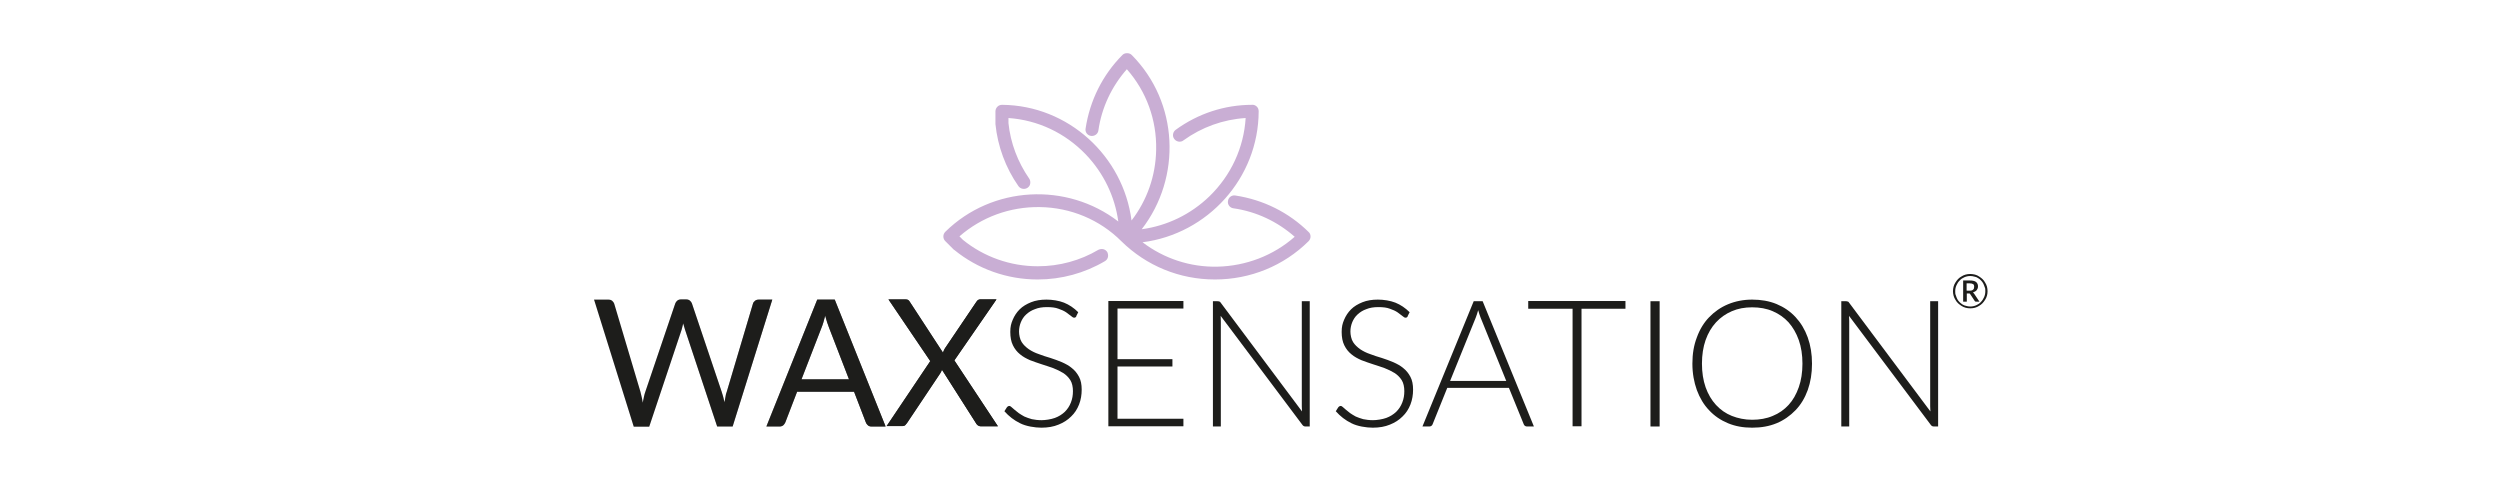 <svg version="1.0" preserveAspectRatio="xMidYMid meet" height="100" viewBox="0 0 375 75" zoomAndPan="magnify" width="500" xmlns:xlink="http://www.w3.org/1999/xlink" xmlns="http://www.w3.org/2000/svg"><defs><clipPath id="691ec01a26"><path clip-rule="nonzero" d="M 89 44 L 116 44 L 116 64 L 89 64 Z M 89 44"></path></clipPath><clipPath id="4871c52573"><path clip-rule="nonzero" d="M 89.113 44.941 L 91.25 44.941 C 91.492 44.941 91.676 45 91.828 45.121 C 91.98 45.246 92.074 45.398 92.133 45.551 L 96.07 58.785 C 96.133 59.031 96.191 59.273 96.254 59.551 C 96.312 59.824 96.375 60.098 96.406 60.402 C 96.469 60.098 96.527 59.824 96.59 59.52 C 96.648 59.242 96.711 59 96.801 58.758 L 101.289 45.52 C 101.348 45.367 101.441 45.215 101.594 45.094 C 101.746 44.969 101.93 44.91 102.172 44.91 L 102.906 44.91 C 103.148 44.91 103.332 44.969 103.484 45.094 C 103.637 45.215 103.73 45.367 103.789 45.52 L 108.246 58.758 C 108.398 59.215 108.551 59.73 108.672 60.344 C 108.734 60.035 108.766 59.762 108.824 59.52 C 108.855 59.242 108.918 59 109.008 58.785 L 112.945 45.551 C 112.977 45.398 113.098 45.246 113.25 45.121 C 113.402 45 113.586 44.941 113.828 44.941 L 115.844 44.941 L 109.895 63.973 L 107.574 63.973 L 102.754 49.453 C 102.66 49.18 102.57 48.875 102.477 48.508 C 102.449 48.691 102.387 48.844 102.355 49.027 C 102.324 49.18 102.266 49.332 102.234 49.484 L 97.383 64 L 95.062 64 L 89.113 44.969 Z M 89.113 44.941"></path></clipPath><linearGradient id="6973e4a6a7" y2="163.8" gradientUnits="userSpaceOnUse" x2="100.6" y1="163.8" gradientTransform="matrix(0.305, 0, 0, 0.305, 85.146, 4.498)" x1="13"><stop offset="0" stop-color="rgb(100%, 100%, 100%)" stop-opacity="1"></stop><stop offset="0.008" stop-color="rgb(99.846%, 99.846%, 99.846%)" stop-opacity="1"></stop><stop offset="0.016" stop-color="rgb(99.541%, 99.541%, 99.538%)" stop-opacity="1"></stop><stop offset="0.023" stop-color="rgb(99.236%, 99.236%, 99.229%)" stop-opacity="1"></stop><stop offset="0.031" stop-color="rgb(98.93%, 98.93%, 98.921%)" stop-opacity="1"></stop><stop offset="0.039" stop-color="rgb(98.625%, 98.625%, 98.613%)" stop-opacity="1"></stop><stop offset="0.047" stop-color="rgb(98.318%, 98.318%, 98.305%)" stop-opacity="1"></stop><stop offset="0.055" stop-color="rgb(98.013%, 98.013%, 97.997%)" stop-opacity="1"></stop><stop offset="0.062" stop-color="rgb(97.708%, 97.708%, 97.688%)" stop-opacity="1"></stop><stop offset="0.07" stop-color="rgb(97.403%, 97.403%, 97.38%)" stop-opacity="1"></stop><stop offset="0.078" stop-color="rgb(97.098%, 97.098%, 97.072%)" stop-opacity="1"></stop><stop offset="0.086" stop-color="rgb(96.791%, 96.791%, 96.764%)" stop-opacity="1"></stop><stop offset="0.094" stop-color="rgb(96.486%, 96.486%, 96.455%)" stop-opacity="1"></stop><stop offset="0.102" stop-color="rgb(96.181%, 96.181%, 96.147%)" stop-opacity="1"></stop><stop offset="0.109" stop-color="rgb(95.876%, 95.876%, 95.839%)" stop-opacity="1"></stop><stop offset="0.117" stop-color="rgb(95.57%, 95.57%, 95.531%)" stop-opacity="1"></stop><stop offset="0.125" stop-color="rgb(95.264%, 95.264%, 95.222%)" stop-opacity="1"></stop><stop offset="0.133" stop-color="rgb(94.958%, 94.958%, 94.914%)" stop-opacity="1"></stop><stop offset="0.141" stop-color="rgb(94.653%, 94.653%, 94.606%)" stop-opacity="1"></stop><stop offset="0.148" stop-color="rgb(94.348%, 94.348%, 94.298%)" stop-opacity="1"></stop><stop offset="0.156" stop-color="rgb(94.043%, 94.043%, 93.99%)" stop-opacity="1"></stop><stop offset="0.164" stop-color="rgb(93.736%, 93.736%, 93.681%)" stop-opacity="1"></stop><stop offset="0.172" stop-color="rgb(93.431%, 93.431%, 93.373%)" stop-opacity="1"></stop><stop offset="0.18" stop-color="rgb(93.126%, 93.126%, 93.065%)" stop-opacity="1"></stop><stop offset="0.188" stop-color="rgb(92.821%, 92.821%, 92.757%)" stop-opacity="1"></stop><stop offset="0.195" stop-color="rgb(92.516%, 92.516%, 92.448%)" stop-opacity="1"></stop><stop offset="0.203" stop-color="rgb(92.21%, 92.21%, 92.14%)" stop-opacity="1"></stop><stop offset="0.211" stop-color="rgb(91.904%, 91.904%, 91.832%)" stop-opacity="1"></stop><stop offset="0.219" stop-color="rgb(91.599%, 91.599%, 91.524%)" stop-opacity="1"></stop><stop offset="0.227" stop-color="rgb(91.293%, 91.293%, 91.216%)" stop-opacity="1"></stop><stop offset="0.234" stop-color="rgb(90.988%, 90.988%, 90.907%)" stop-opacity="1"></stop><stop offset="0.242" stop-color="rgb(90.683%, 90.683%, 90.599%)" stop-opacity="1"></stop><stop offset="0.25" stop-color="rgb(90.376%, 90.376%, 90.291%)" stop-opacity="1"></stop><stop offset="0.258" stop-color="rgb(90.071%, 90.071%, 89.983%)" stop-opacity="1"></stop><stop offset="0.266" stop-color="rgb(89.766%, 89.766%, 89.674%)" stop-opacity="1"></stop><stop offset="0.273" stop-color="rgb(89.461%, 89.461%, 89.366%)" stop-opacity="1"></stop><stop offset="0.281" stop-color="rgb(89.156%, 89.156%, 89.058%)" stop-opacity="1"></stop><stop offset="0.289" stop-color="rgb(88.849%, 88.849%, 88.75%)" stop-opacity="1"></stop><stop offset="0.297" stop-color="rgb(88.544%, 88.544%, 88.441%)" stop-opacity="1"></stop><stop offset="0.305" stop-color="rgb(88.239%, 88.239%, 88.133%)" stop-opacity="1"></stop><stop offset="0.312" stop-color="rgb(87.933%, 87.933%, 87.825%)" stop-opacity="1"></stop><stop offset="0.32" stop-color="rgb(87.628%, 87.628%, 87.517%)" stop-opacity="1"></stop><stop offset="0.328" stop-color="rgb(87.321%, 87.321%, 87.209%)" stop-opacity="1"></stop><stop offset="0.336" stop-color="rgb(87.016%, 87.016%, 86.9%)" stop-opacity="1"></stop><stop offset="0.344" stop-color="rgb(86.711%, 86.711%, 86.592%)" stop-opacity="1"></stop><stop offset="0.352" stop-color="rgb(86.406%, 86.406%, 86.284%)" stop-opacity="1"></stop><stop offset="0.359" stop-color="rgb(86.101%, 86.101%, 85.976%)" stop-opacity="1"></stop><stop offset="0.367" stop-color="rgb(85.794%, 85.794%, 85.667%)" stop-opacity="1"></stop><stop offset="0.375" stop-color="rgb(85.489%, 85.489%, 85.359%)" stop-opacity="1"></stop><stop offset="0.383" stop-color="rgb(85.184%, 85.184%, 85.051%)" stop-opacity="1"></stop><stop offset="0.391" stop-color="rgb(84.879%, 84.879%, 84.743%)" stop-opacity="1"></stop><stop offset="0.398" stop-color="rgb(84.573%, 84.573%, 84.435%)" stop-opacity="1"></stop><stop offset="0.406" stop-color="rgb(84.268%, 84.268%, 84.126%)" stop-opacity="1"></stop><stop offset="0.414" stop-color="rgb(83.961%, 83.961%, 83.818%)" stop-opacity="1"></stop><stop offset="0.422" stop-color="rgb(83.656%, 83.656%, 83.51%)" stop-opacity="1"></stop><stop offset="0.43" stop-color="rgb(83.351%, 83.351%, 83.202%)" stop-opacity="1"></stop><stop offset="0.438" stop-color="rgb(83.046%, 83.046%, 82.893%)" stop-opacity="1"></stop><stop offset="0.445" stop-color="rgb(82.741%, 82.741%, 82.585%)" stop-opacity="1"></stop><stop offset="0.453" stop-color="rgb(82.434%, 82.434%, 82.277%)" stop-opacity="1"></stop><stop offset="0.461" stop-color="rgb(82.129%, 82.129%, 81.969%)" stop-opacity="1"></stop><stop offset="0.469" stop-color="rgb(81.824%, 81.824%, 81.66%)" stop-opacity="1"></stop><stop offset="0.477" stop-color="rgb(81.519%, 81.519%, 81.352%)" stop-opacity="1"></stop><stop offset="0.484" stop-color="rgb(81.213%, 81.213%, 81.044%)" stop-opacity="1"></stop><stop offset="0.492" stop-color="rgb(80.907%, 80.907%, 80.736%)" stop-opacity="1"></stop><stop offset="0.5" stop-color="rgb(80.602%, 80.602%, 80.428%)" stop-opacity="1"></stop><stop offset="0.508" stop-color="rgb(80.296%, 80.296%, 80.119%)" stop-opacity="1"></stop><stop offset="0.516" stop-color="rgb(79.991%, 79.991%, 79.811%)" stop-opacity="1"></stop><stop offset="0.523" stop-color="rgb(79.686%, 79.686%, 79.503%)" stop-opacity="1"></stop><stop offset="0.531" stop-color="rgb(79.379%, 79.379%, 79.195%)" stop-opacity="1"></stop><stop offset="0.539" stop-color="rgb(79.074%, 79.074%, 78.886%)" stop-opacity="1"></stop><stop offset="0.547" stop-color="rgb(78.769%, 78.769%, 78.578%)" stop-opacity="1"></stop><stop offset="0.555" stop-color="rgb(78.464%, 78.464%, 78.27%)" stop-opacity="1"></stop><stop offset="0.562" stop-color="rgb(78.159%, 78.159%, 77.962%)" stop-opacity="1"></stop><stop offset="0.57" stop-color="rgb(77.852%, 77.852%, 77.654%)" stop-opacity="1"></stop><stop offset="0.578" stop-color="rgb(77.547%, 77.547%, 77.345%)" stop-opacity="1"></stop><stop offset="0.586" stop-color="rgb(77.242%, 77.242%, 77.037%)" stop-opacity="1"></stop><stop offset="0.594" stop-color="rgb(76.936%, 76.936%, 76.729%)" stop-opacity="1"></stop><stop offset="0.602" stop-color="rgb(76.631%, 76.631%, 76.421%)" stop-opacity="1"></stop><stop offset="0.609" stop-color="rgb(76.326%, 76.326%, 76.112%)" stop-opacity="1"></stop><stop offset="0.617" stop-color="rgb(76.019%, 76.019%, 75.804%)" stop-opacity="1"></stop><stop offset="0.625" stop-color="rgb(75.714%, 75.714%, 75.496%)" stop-opacity="1"></stop><stop offset="0.633" stop-color="rgb(75.409%, 75.409%, 75.188%)" stop-opacity="1"></stop><stop offset="0.641" stop-color="rgb(75.104%, 75.104%, 74.879%)" stop-opacity="1"></stop><stop offset="0.648" stop-color="rgb(74.799%, 74.799%, 74.571%)" stop-opacity="1"></stop><stop offset="0.656" stop-color="rgb(74.492%, 74.492%, 74.263%)" stop-opacity="1"></stop><stop offset="0.664" stop-color="rgb(74.187%, 74.187%, 73.955%)" stop-opacity="1"></stop><stop offset="0.672" stop-color="rgb(73.882%, 73.882%, 73.647%)" stop-opacity="1"></stop><stop offset="0.68" stop-color="rgb(73.576%, 73.576%, 73.338%)" stop-opacity="1"></stop><stop offset="0.688" stop-color="rgb(73.271%, 73.271%, 73.03%)" stop-opacity="1"></stop><stop offset="0.695" stop-color="rgb(72.964%, 72.964%, 72.722%)" stop-opacity="1"></stop><stop offset="0.703" stop-color="rgb(72.659%, 72.659%, 72.414%)" stop-opacity="1"></stop><stop offset="0.711" stop-color="rgb(72.354%, 72.354%, 72.105%)" stop-opacity="1"></stop><stop offset="0.719" stop-color="rgb(72.049%, 72.049%, 71.797%)" stop-opacity="1"></stop><stop offset="0.727" stop-color="rgb(71.744%, 71.744%, 71.489%)" stop-opacity="1"></stop><stop offset="0.734" stop-color="rgb(71.437%, 71.437%, 71.181%)" stop-opacity="1"></stop><stop offset="0.742" stop-color="rgb(71.132%, 71.132%, 70.872%)" stop-opacity="1"></stop><stop offset="0.75" stop-color="rgb(70.827%, 70.827%, 70.564%)" stop-opacity="1"></stop><stop offset="0.758" stop-color="rgb(70.522%, 70.522%, 70.256%)" stop-opacity="1"></stop><stop offset="0.766" stop-color="rgb(70.216%, 70.216%, 69.948%)" stop-opacity="1"></stop><stop offset="0.773" stop-color="rgb(69.91%, 69.91%, 69.64%)" stop-opacity="1"></stop><stop offset="0.781" stop-color="rgb(69.604%, 69.604%, 69.331%)" stop-opacity="1"></stop><stop offset="0.789" stop-color="rgb(69.299%, 69.299%, 69.023%)" stop-opacity="1"></stop><stop offset="0.797" stop-color="rgb(68.994%, 68.994%, 68.715%)" stop-opacity="1"></stop><stop offset="0.805" stop-color="rgb(68.689%, 68.689%, 68.407%)" stop-opacity="1"></stop><stop offset="0.812" stop-color="rgb(68.384%, 68.384%, 68.098%)" stop-opacity="1"></stop><stop offset="0.82" stop-color="rgb(68.077%, 68.077%, 67.79%)" stop-opacity="1"></stop><stop offset="0.828" stop-color="rgb(67.772%, 67.772%, 67.482%)" stop-opacity="1"></stop><stop offset="0.836" stop-color="rgb(67.467%, 67.467%, 67.174%)" stop-opacity="1"></stop><stop offset="0.844" stop-color="rgb(67.162%, 67.162%, 66.866%)" stop-opacity="1"></stop><stop offset="0.852" stop-color="rgb(66.856%, 66.856%, 66.557%)" stop-opacity="1"></stop><stop offset="0.859" stop-color="rgb(66.55%, 66.55%, 66.249%)" stop-opacity="1"></stop><stop offset="0.867" stop-color="rgb(66.245%, 66.245%, 65.941%)" stop-opacity="1"></stop><stop offset="0.875" stop-color="rgb(65.939%, 65.939%, 65.633%)" stop-opacity="1"></stop><stop offset="0.883" stop-color="rgb(65.634%, 65.634%, 65.324%)" stop-opacity="1"></stop><stop offset="0.891" stop-color="rgb(65.329%, 65.329%, 65.016%)" stop-opacity="1"></stop><stop offset="0.898" stop-color="rgb(65.022%, 65.022%, 64.708%)" stop-opacity="1"></stop><stop offset="0.906" stop-color="rgb(64.717%, 64.717%, 64.4%)" stop-opacity="1"></stop><stop offset="0.914" stop-color="rgb(64.412%, 64.412%, 64.091%)" stop-opacity="1"></stop><stop offset="0.922" stop-color="rgb(64.107%, 64.107%, 63.783%)" stop-opacity="1"></stop><stop offset="0.93" stop-color="rgb(63.802%, 63.802%, 63.475%)" stop-opacity="1"></stop><stop offset="0.938" stop-color="rgb(63.495%, 63.495%, 63.167%)" stop-opacity="1"></stop><stop offset="0.945" stop-color="rgb(63.19%, 63.19%, 62.859%)" stop-opacity="1"></stop><stop offset="0.953" stop-color="rgb(62.885%, 62.885%, 62.55%)" stop-opacity="1"></stop><stop offset="0.961" stop-color="rgb(62.579%, 62.579%, 62.242%)" stop-opacity="1"></stop><stop offset="0.969" stop-color="rgb(62.274%, 62.274%, 61.934%)" stop-opacity="1"></stop><stop offset="0.977" stop-color="rgb(61.967%, 61.967%, 61.626%)" stop-opacity="1"></stop><stop offset="0.984" stop-color="rgb(61.662%, 61.662%, 61.317%)" stop-opacity="1"></stop><stop offset="0.992" stop-color="rgb(61.357%, 61.357%, 61.009%)" stop-opacity="1"></stop><stop offset="1" stop-color="rgb(61.052%, 61.052%, 60.701%)" stop-opacity="1"></stop></linearGradient><clipPath id="33041a88cc"><path clip-rule="nonzero" d="M 114 44 L 133 44 L 133 64 L 114 64 Z M 114 44"></path></clipPath><clipPath id="11c3bf9497"><path clip-rule="nonzero" d="M 132.719 63.973 L 130.734 63.973 C 130.488 63.973 130.309 63.91 130.184 63.789 C 130.031 63.668 129.941 63.516 129.879 63.359 L 128.109 58.758 L 119.566 58.758 L 117.797 63.359 C 117.734 63.516 117.613 63.668 117.492 63.789 C 117.34 63.91 117.156 63.973 116.941 63.973 L 114.957 63.973 L 122.586 44.941 L 125.211 44.941 L 132.84 63.973 Z M 120.238 56.895 L 127.348 56.895 L 124.355 49.148 C 124.172 48.66 123.961 48.082 123.777 47.348 C 123.684 47.715 123.594 48.051 123.504 48.355 C 123.41 48.66 123.32 48.934 123.227 49.148 L 120.238 56.863 Z M 120.238 56.895"></path></clipPath><linearGradient id="04171b82d0" y2="163.8" gradientUnits="userSpaceOnUse" x2="156.3" y1="163.8" gradientTransform="matrix(0.305, 0, 0, 0.305, 85.146, 4.498)" x1="97.7"><stop offset="0" stop-color="rgb(62.193%, 62.193%, 61.852%)" stop-opacity="1"></stop><stop offset="0.008" stop-color="rgb(62.091%, 62.091%, 61.748%)" stop-opacity="1"></stop><stop offset="0.016" stop-color="rgb(61.887%, 61.887%, 61.542%)" stop-opacity="1"></stop><stop offset="0.023" stop-color="rgb(61.682%, 61.682%, 61.336%)" stop-opacity="1"></stop><stop offset="0.031" stop-color="rgb(61.478%, 61.478%, 61.13%)" stop-opacity="1"></stop><stop offset="0.039" stop-color="rgb(61.275%, 61.275%, 60.924%)" stop-opacity="1"></stop><stop offset="0.047" stop-color="rgb(61.07%, 61.07%, 60.718%)" stop-opacity="1"></stop><stop offset="0.055" stop-color="rgb(60.866%, 60.866%, 60.512%)" stop-opacity="1"></stop><stop offset="0.062" stop-color="rgb(60.661%, 60.661%, 60.306%)" stop-opacity="1"></stop><stop offset="0.07" stop-color="rgb(60.457%, 60.457%, 60.098%)" stop-opacity="1"></stop><stop offset="0.078" stop-color="rgb(60.252%, 60.252%, 59.892%)" stop-opacity="1"></stop><stop offset="0.086" stop-color="rgb(60.048%, 60.048%, 59.686%)" stop-opacity="1"></stop><stop offset="0.094" stop-color="rgb(59.843%, 59.843%, 59.48%)" stop-opacity="1"></stop><stop offset="0.102" stop-color="rgb(59.639%, 59.639%, 59.274%)" stop-opacity="1"></stop><stop offset="0.109" stop-color="rgb(59.435%, 59.435%, 59.068%)" stop-opacity="1"></stop><stop offset="0.117" stop-color="rgb(59.23%, 59.23%, 58.862%)" stop-opacity="1"></stop><stop offset="0.125" stop-color="rgb(59.026%, 59.026%, 58.656%)" stop-opacity="1"></stop><stop offset="0.133" stop-color="rgb(58.823%, 58.823%, 58.449%)" stop-opacity="1"></stop><stop offset="0.141" stop-color="rgb(58.618%, 58.618%, 58.243%)" stop-opacity="1"></stop><stop offset="0.148" stop-color="rgb(58.414%, 58.414%, 58.037%)" stop-opacity="1"></stop><stop offset="0.156" stop-color="rgb(58.209%, 58.209%, 57.831%)" stop-opacity="1"></stop><stop offset="0.164" stop-color="rgb(58.005%, 58.005%, 57.625%)" stop-opacity="1"></stop><stop offset="0.172" stop-color="rgb(57.8%, 57.8%, 57.419%)" stop-opacity="1"></stop><stop offset="0.18" stop-color="rgb(57.596%, 57.596%, 57.213%)" stop-opacity="1"></stop><stop offset="0.188" stop-color="rgb(57.391%, 57.391%, 57.007%)" stop-opacity="1"></stop><stop offset="0.195" stop-color="rgb(57.187%, 57.187%, 56.799%)" stop-opacity="1"></stop><stop offset="0.203" stop-color="rgb(56.982%, 56.982%, 56.593%)" stop-opacity="1"></stop><stop offset="0.211" stop-color="rgb(56.778%, 56.778%, 56.387%)" stop-opacity="1"></stop><stop offset="0.219" stop-color="rgb(56.573%, 56.573%, 56.181%)" stop-opacity="1"></stop><stop offset="0.227" stop-color="rgb(56.369%, 56.369%, 55.975%)" stop-opacity="1"></stop><stop offset="0.234" stop-color="rgb(56.166%, 56.166%, 55.769%)" stop-opacity="1"></stop><stop offset="0.242" stop-color="rgb(55.962%, 55.962%, 55.563%)" stop-opacity="1"></stop><stop offset="0.25" stop-color="rgb(55.757%, 55.757%, 55.357%)" stop-opacity="1"></stop><stop offset="0.258" stop-color="rgb(55.553%, 55.553%, 55.15%)" stop-opacity="1"></stop><stop offset="0.266" stop-color="rgb(55.348%, 55.348%, 54.944%)" stop-opacity="1"></stop><stop offset="0.273" stop-color="rgb(55.144%, 55.144%, 54.738%)" stop-opacity="1"></stop><stop offset="0.281" stop-color="rgb(54.939%, 54.939%, 54.532%)" stop-opacity="1"></stop><stop offset="0.289" stop-color="rgb(54.735%, 54.735%, 54.326%)" stop-opacity="1"></stop><stop offset="0.297" stop-color="rgb(54.53%, 54.53%, 54.12%)" stop-opacity="1"></stop><stop offset="0.305" stop-color="rgb(54.326%, 54.326%, 53.914%)" stop-opacity="1"></stop><stop offset="0.312" stop-color="rgb(54.121%, 54.121%, 53.708%)" stop-opacity="1"></stop><stop offset="0.32" stop-color="rgb(53.917%, 53.917%, 53.5%)" stop-opacity="1"></stop><stop offset="0.328" stop-color="rgb(53.714%, 53.714%, 53.294%)" stop-opacity="1"></stop><stop offset="0.336" stop-color="rgb(53.51%, 53.51%, 53.088%)" stop-opacity="1"></stop><stop offset="0.344" stop-color="rgb(53.305%, 53.305%, 52.882%)" stop-opacity="1"></stop><stop offset="0.352" stop-color="rgb(53.101%, 53.101%, 52.676%)" stop-opacity="1"></stop><stop offset="0.359" stop-color="rgb(52.896%, 52.896%, 52.47%)" stop-opacity="1"></stop><stop offset="0.367" stop-color="rgb(52.692%, 52.692%, 52.264%)" stop-opacity="1"></stop><stop offset="0.375" stop-color="rgb(52.487%, 52.487%, 52.057%)" stop-opacity="1"></stop><stop offset="0.383" stop-color="rgb(52.283%, 52.283%, 51.851%)" stop-opacity="1"></stop><stop offset="0.391" stop-color="rgb(52.078%, 52.078%, 51.645%)" stop-opacity="1"></stop><stop offset="0.398" stop-color="rgb(51.874%, 51.874%, 51.439%)" stop-opacity="1"></stop><stop offset="0.406" stop-color="rgb(51.669%, 51.669%, 51.233%)" stop-opacity="1"></stop><stop offset="0.414" stop-color="rgb(51.465%, 51.465%, 51.027%)" stop-opacity="1"></stop><stop offset="0.422" stop-color="rgb(51.262%, 51.262%, 50.821%)" stop-opacity="1"></stop><stop offset="0.43" stop-color="rgb(51.057%, 51.057%, 50.615%)" stop-opacity="1"></stop><stop offset="0.438" stop-color="rgb(50.853%, 50.853%, 50.407%)" stop-opacity="1"></stop><stop offset="0.445" stop-color="rgb(50.648%, 50.648%, 50.201%)" stop-opacity="1"></stop><stop offset="0.453" stop-color="rgb(50.444%, 50.444%, 49.995%)" stop-opacity="1"></stop><stop offset="0.461" stop-color="rgb(50.24%, 50.24%, 49.789%)" stop-opacity="1"></stop><stop offset="0.469" stop-color="rgb(50.035%, 50.035%, 49.583%)" stop-opacity="1"></stop><stop offset="0.477" stop-color="rgb(49.831%, 49.831%, 49.377%)" stop-opacity="1"></stop><stop offset="0.484" stop-color="rgb(49.626%, 49.626%, 49.171%)" stop-opacity="1"></stop><stop offset="0.492" stop-color="rgb(49.422%, 49.422%, 48.965%)" stop-opacity="1"></stop><stop offset="0.5" stop-color="rgb(49.217%, 49.217%, 48.758%)" stop-opacity="1"></stop><stop offset="0.508" stop-color="rgb(49.013%, 49.013%, 48.552%)" stop-opacity="1"></stop><stop offset="0.516" stop-color="rgb(48.808%, 48.808%, 48.346%)" stop-opacity="1"></stop><stop offset="0.523" stop-color="rgb(48.605%, 48.605%, 48.14%)" stop-opacity="1"></stop><stop offset="0.531" stop-color="rgb(48.401%, 48.401%, 47.934%)" stop-opacity="1"></stop><stop offset="0.539" stop-color="rgb(48.196%, 48.196%, 47.728%)" stop-opacity="1"></stop><stop offset="0.547" stop-color="rgb(47.992%, 47.992%, 47.522%)" stop-opacity="1"></stop><stop offset="0.555" stop-color="rgb(47.787%, 47.787%, 47.316%)" stop-opacity="1"></stop><stop offset="0.562" stop-color="rgb(47.583%, 47.583%, 47.108%)" stop-opacity="1"></stop><stop offset="0.57" stop-color="rgb(47.379%, 47.379%, 46.902%)" stop-opacity="1"></stop><stop offset="0.578" stop-color="rgb(47.174%, 47.174%, 46.696%)" stop-opacity="1"></stop><stop offset="0.586" stop-color="rgb(46.97%, 46.97%, 46.49%)" stop-opacity="1"></stop><stop offset="0.594" stop-color="rgb(46.765%, 46.765%, 46.284%)" stop-opacity="1"></stop><stop offset="0.602" stop-color="rgb(46.561%, 46.561%, 46.078%)" stop-opacity="1"></stop><stop offset="0.609" stop-color="rgb(46.356%, 46.356%, 45.872%)" stop-opacity="1"></stop><stop offset="0.617" stop-color="rgb(46.153%, 46.153%, 45.667%)" stop-opacity="1"></stop><stop offset="0.625" stop-color="rgb(45.949%, 45.949%, 45.459%)" stop-opacity="1"></stop><stop offset="0.633" stop-color="rgb(45.744%, 45.744%, 45.253%)" stop-opacity="1"></stop><stop offset="0.641" stop-color="rgb(45.54%, 45.54%, 45.047%)" stop-opacity="1"></stop><stop offset="0.648" stop-color="rgb(45.335%, 45.335%, 44.841%)" stop-opacity="1"></stop><stop offset="0.656" stop-color="rgb(45.131%, 45.131%, 44.635%)" stop-opacity="1"></stop><stop offset="0.664" stop-color="rgb(44.926%, 44.926%, 44.429%)" stop-opacity="1"></stop><stop offset="0.672" stop-color="rgb(44.722%, 44.722%, 44.223%)" stop-opacity="1"></stop><stop offset="0.68" stop-color="rgb(44.518%, 44.518%, 44.017%)" stop-opacity="1"></stop><stop offset="0.688" stop-color="rgb(44.313%, 44.313%, 43.81%)" stop-opacity="1"></stop><stop offset="0.695" stop-color="rgb(44.109%, 44.109%, 43.604%)" stop-opacity="1"></stop><stop offset="0.703" stop-color="rgb(43.904%, 43.904%, 43.398%)" stop-opacity="1"></stop><stop offset="0.711" stop-color="rgb(43.701%, 43.701%, 43.192%)" stop-opacity="1"></stop><stop offset="0.719" stop-color="rgb(43.497%, 43.497%, 42.986%)" stop-opacity="1"></stop><stop offset="0.727" stop-color="rgb(43.292%, 43.292%, 42.78%)" stop-opacity="1"></stop><stop offset="0.734" stop-color="rgb(43.088%, 43.088%, 42.574%)" stop-opacity="1"></stop><stop offset="0.742" stop-color="rgb(42.883%, 42.883%, 42.366%)" stop-opacity="1"></stop><stop offset="0.75" stop-color="rgb(42.679%, 42.679%, 42.16%)" stop-opacity="1"></stop><stop offset="0.758" stop-color="rgb(42.474%, 42.474%, 41.954%)" stop-opacity="1"></stop><stop offset="0.766" stop-color="rgb(42.27%, 42.27%, 41.748%)" stop-opacity="1"></stop><stop offset="0.773" stop-color="rgb(42.065%, 42.065%, 41.542%)" stop-opacity="1"></stop><stop offset="0.781" stop-color="rgb(41.861%, 41.861%, 41.336%)" stop-opacity="1"></stop><stop offset="0.789" stop-color="rgb(41.656%, 41.656%, 41.13%)" stop-opacity="1"></stop><stop offset="0.797" stop-color="rgb(41.452%, 41.452%, 40.924%)" stop-opacity="1"></stop><stop offset="0.805" stop-color="rgb(41.249%, 41.249%, 40.717%)" stop-opacity="1"></stop><stop offset="0.812" stop-color="rgb(41.045%, 41.045%, 40.511%)" stop-opacity="1"></stop><stop offset="0.82" stop-color="rgb(40.84%, 40.84%, 40.305%)" stop-opacity="1"></stop><stop offset="0.828" stop-color="rgb(40.636%, 40.636%, 40.099%)" stop-opacity="1"></stop><stop offset="0.836" stop-color="rgb(40.431%, 40.431%, 39.893%)" stop-opacity="1"></stop><stop offset="0.844" stop-color="rgb(40.227%, 40.227%, 39.687%)" stop-opacity="1"></stop><stop offset="0.852" stop-color="rgb(40.022%, 40.022%, 39.481%)" stop-opacity="1"></stop><stop offset="0.859" stop-color="rgb(39.818%, 39.818%, 39.275%)" stop-opacity="1"></stop><stop offset="0.867" stop-color="rgb(39.613%, 39.613%, 39.067%)" stop-opacity="1"></stop><stop offset="0.875" stop-color="rgb(39.409%, 39.409%, 38.861%)" stop-opacity="1"></stop><stop offset="0.883" stop-color="rgb(39.204%, 39.204%, 38.655%)" stop-opacity="1"></stop><stop offset="0.891" stop-color="rgb(39%, 39%, 38.449%)" stop-opacity="1"></stop><stop offset="0.898" stop-color="rgb(38.795%, 38.795%, 38.243%)" stop-opacity="1"></stop><stop offset="0.906" stop-color="rgb(38.593%, 38.593%, 38.037%)" stop-opacity="1"></stop><stop offset="0.914" stop-color="rgb(38.388%, 38.388%, 37.831%)" stop-opacity="1"></stop><stop offset="0.922" stop-color="rgb(38.184%, 38.184%, 37.625%)" stop-opacity="1"></stop><stop offset="0.93" stop-color="rgb(37.979%, 37.979%, 37.418%)" stop-opacity="1"></stop><stop offset="0.938" stop-color="rgb(37.775%, 37.775%, 37.212%)" stop-opacity="1"></stop><stop offset="0.945" stop-color="rgb(37.57%, 37.57%, 37.006%)" stop-opacity="1"></stop><stop offset="0.953" stop-color="rgb(37.366%, 37.366%, 36.8%)" stop-opacity="1"></stop><stop offset="0.961" stop-color="rgb(37.161%, 37.161%, 36.594%)" stop-opacity="1"></stop><stop offset="0.969" stop-color="rgb(36.957%, 36.957%, 36.388%)" stop-opacity="1"></stop><stop offset="0.977" stop-color="rgb(36.752%, 36.752%, 36.182%)" stop-opacity="1"></stop><stop offset="0.984" stop-color="rgb(36.548%, 36.548%, 35.976%)" stop-opacity="1"></stop><stop offset="0.992" stop-color="rgb(36.343%, 36.343%, 35.768%)" stop-opacity="1"></stop><stop offset="1" stop-color="rgb(36.14%, 36.14%, 35.562%)" stop-opacity="1"></stop></linearGradient><clipPath id="9e87733931"><path clip-rule="nonzero" d="M 132 44 L 150 44 L 150 64 L 132 64 Z M 132 44"></path></clipPath><clipPath id="6369a52617"><path clip-rule="nonzero" d="M 139.551 54.18 L 133.266 44.91 L 135.828 44.91 C 136.012 44.91 136.164 44.941 136.227 45 C 136.316 45.062 136.41 45.152 136.469 45.273 L 141.445 52.898 C 141.504 52.719 141.598 52.504 141.719 52.289 L 146.418 45.336 C 146.508 45.215 146.57 45.121 146.664 45.031 C 146.754 44.969 146.875 44.91 146.996 44.91 L 149.469 44.91 L 143.152 54.059 L 149.684 63.941 L 147.121 63.941 C 146.938 63.941 146.785 63.879 146.664 63.789 C 146.539 63.695 146.449 63.574 146.387 63.453 L 141.293 55.461 C 141.23 55.645 141.141 55.828 141.047 55.98 L 136.074 63.422 C 135.984 63.543 135.891 63.668 135.801 63.758 C 135.707 63.848 135.555 63.91 135.371 63.91 L 132.992 63.91 L 139.551 54.152 Z M 139.551 54.18"></path></clipPath><linearGradient id="bb1774ff68" y2="163.8" gradientUnits="userSpaceOnUse" x2="211.5" y1="163.8" gradientTransform="matrix(0.305, 0, 0, 0.305, 85.146, 4.498)" x1="156.8"><stop offset="0" stop-color="rgb(35.814%, 35.814%, 35.236%)" stop-opacity="1"></stop><stop offset="0.016" stop-color="rgb(35.623%, 35.623%, 35.042%)" stop-opacity="1"></stop><stop offset="0.031" stop-color="rgb(35.242%, 35.242%, 34.657%)" stop-opacity="1"></stop><stop offset="0.047" stop-color="rgb(34.86%, 34.86%, 34.273%)" stop-opacity="1"></stop><stop offset="0.062" stop-color="rgb(34.479%, 34.479%, 33.887%)" stop-opacity="1"></stop><stop offset="0.078" stop-color="rgb(34.097%, 34.097%, 33.502%)" stop-opacity="1"></stop><stop offset="0.094" stop-color="rgb(33.716%, 33.716%, 33.118%)" stop-opacity="1"></stop><stop offset="0.109" stop-color="rgb(33.334%, 33.334%, 32.733%)" stop-opacity="1"></stop><stop offset="0.125" stop-color="rgb(32.953%, 32.953%, 32.347%)" stop-opacity="1"></stop><stop offset="0.141" stop-color="rgb(32.571%, 32.571%, 31.963%)" stop-opacity="1"></stop><stop offset="0.156" stop-color="rgb(32.19%, 32.19%, 31.578%)" stop-opacity="1"></stop><stop offset="0.172" stop-color="rgb(31.808%, 31.808%, 31.194%)" stop-opacity="1"></stop><stop offset="0.188" stop-color="rgb(31.427%, 31.427%, 30.807%)" stop-opacity="1"></stop><stop offset="0.203" stop-color="rgb(31.046%, 31.046%, 30.423%)" stop-opacity="1"></stop><stop offset="0.219" stop-color="rgb(30.664%, 30.664%, 30.038%)" stop-opacity="1"></stop><stop offset="0.234" stop-color="rgb(30.283%, 30.283%, 29.654%)" stop-opacity="1"></stop><stop offset="0.25" stop-color="rgb(29.901%, 29.901%, 29.268%)" stop-opacity="1"></stop><stop offset="0.266" stop-color="rgb(29.52%, 29.52%, 28.883%)" stop-opacity="1"></stop><stop offset="0.281" stop-color="rgb(29.138%, 29.138%, 28.499%)" stop-opacity="1"></stop><stop offset="0.297" stop-color="rgb(28.757%, 28.757%, 28.113%)" stop-opacity="1"></stop><stop offset="0.312" stop-color="rgb(28.375%, 28.375%, 27.728%)" stop-opacity="1"></stop><stop offset="0.328" stop-color="rgb(27.994%, 27.994%, 27.344%)" stop-opacity="1"></stop><stop offset="0.344" stop-color="rgb(27.612%, 27.612%, 26.959%)" stop-opacity="1"></stop><stop offset="0.359" stop-color="rgb(27.231%, 27.231%, 26.573%)" stop-opacity="1"></stop><stop offset="0.375" stop-color="rgb(26.849%, 26.849%, 26.189%)" stop-opacity="1"></stop><stop offset="0.391" stop-color="rgb(26.468%, 26.468%, 25.804%)" stop-opacity="1"></stop><stop offset="0.406" stop-color="rgb(26.086%, 26.086%, 25.42%)" stop-opacity="1"></stop><stop offset="0.422" stop-color="rgb(25.705%, 25.705%, 25.034%)" stop-opacity="1"></stop><stop offset="0.438" stop-color="rgb(25.323%, 25.323%, 24.649%)" stop-opacity="1"></stop><stop offset="0.453" stop-color="rgb(24.942%, 24.942%, 24.265%)" stop-opacity="1"></stop><stop offset="0.469" stop-color="rgb(24.561%, 24.561%, 23.878%)" stop-opacity="1"></stop><stop offset="0.484" stop-color="rgb(24.179%, 24.179%, 23.494%)" stop-opacity="1"></stop><stop offset="0.5" stop-color="rgb(23.798%, 23.798%, 23.109%)" stop-opacity="1"></stop><stop offset="0.516" stop-color="rgb(23.416%, 23.416%, 22.725%)" stop-opacity="1"></stop><stop offset="0.531" stop-color="rgb(23.035%, 23.035%, 22.339%)" stop-opacity="1"></stop><stop offset="0.547" stop-color="rgb(22.653%, 22.653%, 21.954%)" stop-opacity="1"></stop><stop offset="0.562" stop-color="rgb(22.272%, 22.272%, 21.57%)" stop-opacity="1"></stop><stop offset="0.578" stop-color="rgb(21.89%, 21.89%, 21.185%)" stop-opacity="1"></stop><stop offset="0.594" stop-color="rgb(21.509%, 21.509%, 20.799%)" stop-opacity="1"></stop><stop offset="0.609" stop-color="rgb(21.127%, 21.127%, 20.415%)" stop-opacity="1"></stop><stop offset="0.625" stop-color="rgb(20.746%, 20.746%, 20.03%)" stop-opacity="1"></stop><stop offset="0.641" stop-color="rgb(20.364%, 20.364%, 19.646%)" stop-opacity="1"></stop><stop offset="0.656" stop-color="rgb(19.983%, 19.983%, 19.26%)" stop-opacity="1"></stop><stop offset="0.672" stop-color="rgb(19.601%, 19.601%, 18.875%)" stop-opacity="1"></stop><stop offset="0.688" stop-color="rgb(19.22%, 19.22%, 18.491%)" stop-opacity="1"></stop><stop offset="0.703" stop-color="rgb(18.839%, 18.839%, 18.105%)" stop-opacity="1"></stop><stop offset="0.719" stop-color="rgb(18.457%, 18.457%, 17.72%)" stop-opacity="1"></stop><stop offset="0.734" stop-color="rgb(18.076%, 18.076%, 17.336%)" stop-opacity="1"></stop><stop offset="0.75" stop-color="rgb(17.694%, 17.694%, 16.951%)" stop-opacity="1"></stop><stop offset="0.766" stop-color="rgb(17.313%, 17.313%, 16.565%)" stop-opacity="1"></stop><stop offset="0.781" stop-color="rgb(16.931%, 16.931%, 16.18%)" stop-opacity="1"></stop><stop offset="0.797" stop-color="rgb(16.55%, 16.55%, 15.796%)" stop-opacity="1"></stop><stop offset="0.812" stop-color="rgb(16.168%, 16.168%, 15.411%)" stop-opacity="1"></stop><stop offset="0.828" stop-color="rgb(15.787%, 15.787%, 15.025%)" stop-opacity="1"></stop><stop offset="0.844" stop-color="rgb(15.405%, 15.405%, 14.641%)" stop-opacity="1"></stop><stop offset="0.859" stop-color="rgb(15.024%, 15.024%, 14.256%)" stop-opacity="1"></stop><stop offset="0.875" stop-color="rgb(14.642%, 14.642%, 13.87%)" stop-opacity="1"></stop><stop offset="0.891" stop-color="rgb(14.261%, 14.261%, 13.486%)" stop-opacity="1"></stop><stop offset="0.906" stop-color="rgb(13.879%, 13.879%, 13.101%)" stop-opacity="1"></stop><stop offset="0.922" stop-color="rgb(13.498%, 13.498%, 12.717%)" stop-opacity="1"></stop><stop offset="0.938" stop-color="rgb(13.116%, 13.116%, 12.331%)" stop-opacity="1"></stop><stop offset="0.953" stop-color="rgb(12.735%, 12.735%, 11.946%)" stop-opacity="1"></stop><stop offset="0.969" stop-color="rgb(12.354%, 12.354%, 11.562%)" stop-opacity="1"></stop><stop offset="0.984" stop-color="rgb(11.972%, 11.972%, 11.177%)" stop-opacity="1"></stop><stop offset="1" stop-color="rgb(11.591%, 11.591%, 10.791%)" stop-opacity="1"></stop></linearGradient></defs><rect fill-opacity="1" height="90" y="-7.5" fill="#ffffff" width="450" x="-37.5"></rect><rect fill-opacity="1" height="90" y="-7.5" fill="#ffffff" width="450" x="-37.5"></rect><path fill-rule="nonzero" fill-opacity="1" d="M 196.34 34.844 C 193.316 31.855 189.504 29.965 185.293 29.324 C 184.742 29.234 184.254 29.629 184.195 30.148 C 184.102 30.695 184.5 31.184 185.02 31.246 C 188.438 31.734 191.609 33.227 194.203 35.516 C 191.031 38.32 186.91 39.906 182.609 40 C 178.52 40.09 174.582 38.777 171.379 36.34 C 181.145 35.09 188.773 26.73 188.801 16.699 C 188.801 16.422 188.711 16.18 188.527 15.996 C 188.344 15.812 188.07 15.691 187.824 15.723 C 183.676 15.723 179.707 17.031 176.352 19.473 C 175.926 19.777 175.805 20.418 176.141 20.844 C 176.293 21.059 176.504 21.18 176.781 21.242 C 177.023 21.273 177.297 21.242 177.512 21.059 C 180.258 19.078 183.461 17.918 186.848 17.703 C 186.574 22.156 184.652 26.305 181.418 29.445 C 178.609 32.16 175.07 33.867 171.258 34.387 C 177.27 26.609 176.809 15.355 169.762 8.25 C 169.578 8.066 169.336 7.977 169.059 7.977 C 168.785 7.977 168.539 8.066 168.359 8.25 C 165.367 11.27 163.477 15.082 162.836 19.289 C 162.742 19.84 163.141 20.328 163.66 20.387 C 164.207 20.449 164.695 20.082 164.758 19.566 C 165.246 16.148 166.742 12.977 169.027 10.383 C 171.957 13.707 173.516 17.98 173.422 22.461 C 173.363 26.367 172.051 30.055 169.73 33.074 C 168.48 23.406 160.242 15.812 150.324 15.723 C 150.051 15.723 149.805 15.812 149.621 15.996 C 149.438 16.18 149.316 16.422 149.316 16.699 L 149.316 18.527 C 149.316 18.559 149.316 18.59 149.316 18.617 C 149.652 21.945 150.844 25.176 152.766 27.922 C 153.07 28.348 153.68 28.469 154.137 28.164 C 154.352 28.012 154.504 27.801 154.535 27.523 C 154.566 27.281 154.535 27.008 154.383 26.793 C 152.672 24.324 151.574 21.457 151.27 18.465 L 151.27 17.703 C 155.664 18.008 159.754 19.93 162.867 23.164 C 165.551 25.969 167.23 29.477 167.746 33.227 C 160.027 27.281 148.828 27.859 141.812 34.754 C 141.629 34.938 141.504 35.18 141.504 35.453 C 141.504 35.73 141.598 35.973 141.781 36.156 L 143.062 37.438 C 143.062 37.438 143.121 37.496 143.152 37.496 C 146.664 40.363 151.086 41.922 155.633 41.922 L 155.664 41.922 C 159.203 41.922 162.684 40.977 165.734 39.176 C 165.945 39.055 166.129 38.84 166.191 38.566 C 166.254 38.32 166.191 38.047 166.102 37.832 C 165.977 37.621 165.766 37.438 165.488 37.375 C 165.246 37.316 164.973 37.375 164.758 37.469 C 162.043 39.082 158.898 39.938 155.695 39.938 L 155.633 39.938 C 151.574 39.938 147.578 38.535 144.434 35.973 L 143.918 35.453 C 147.242 32.559 151.484 31 155.969 31.062 C 160.605 31.125 164.973 32.953 168.207 36.188 C 171.957 39.875 176.934 41.922 182.242 41.922 C 187.551 41.922 192.555 39.875 196.277 36.188 C 196.461 36.004 196.582 35.758 196.582 35.484 C 196.582 35.211 196.492 34.965 196.277 34.785 Z M 196.34 34.844" fill="#c9aed4"></path><g clip-path="url(#691ec01a26)"><g clip-path="url(#4871c52573)"><path fill-rule="nonzero" d="M 89.113 44.91 L 89.113 64 L 115.844 64 L 115.844 44.91 Z M 89.113 44.91" fill="url(#6973e4a6a7)"></path></g></g><g clip-path="url(#33041a88cc)"><g clip-path="url(#11c3bf9497)"><path fill-rule="nonzero" d="M 114.957 44.941 L 114.957 63.973 L 132.84 63.973 L 132.84 44.941 Z M 114.957 44.941" fill="url(#04171b82d0)"></path></g></g><g clip-path="url(#9e87733931)"><g clip-path="url(#6369a52617)"><path fill-rule="nonzero" d="M 132.992 44.91 L 132.992 63.941 L 149.684 63.941 L 149.684 44.91 Z M 132.992 44.91" fill="url(#bb1774ff68)"></path></g></g><path fill-rule="nonzero" fill-opacity="1" d="M 89.113 44.941 L 91.25 44.941 C 91.492 44.941 91.676 45 91.828 45.121 C 91.98 45.246 92.074 45.398 92.133 45.551 L 96.07 58.785 C 96.133 59.031 96.191 59.273 96.254 59.551 C 96.312 59.824 96.375 60.098 96.406 60.402 C 96.469 60.098 96.527 59.824 96.59 59.52 C 96.648 59.242 96.711 59 96.801 58.758 L 101.289 45.52 C 101.348 45.367 101.441 45.215 101.594 45.094 C 101.746 44.969 101.93 44.91 102.172 44.91 L 102.906 44.91 C 103.148 44.91 103.332 44.969 103.484 45.094 C 103.637 45.215 103.73 45.367 103.789 45.52 L 108.246 58.758 C 108.398 59.215 108.551 59.73 108.672 60.344 C 108.734 60.035 108.766 59.762 108.824 59.52 C 108.855 59.242 108.918 59 109.008 58.785 L 112.945 45.551 C 112.977 45.398 113.098 45.246 113.25 45.121 C 113.402 45 113.586 44.941 113.828 44.941 L 115.844 44.941 L 109.895 63.973 L 107.574 63.973 L 102.754 49.453 C 102.66 49.18 102.57 48.875 102.477 48.508 C 102.449 48.691 102.387 48.844 102.355 49.027 C 102.324 49.18 102.266 49.332 102.234 49.484 L 97.383 64 L 95.062 64 L 89.113 44.969 Z M 89.113 44.941" fill="#1d1d1b"></path><path fill-rule="nonzero" fill-opacity="1" d="M 132.719 63.973 L 130.734 63.973 C 130.488 63.973 130.309 63.91 130.184 63.789 C 130.031 63.668 129.941 63.516 129.879 63.359 L 128.109 58.758 L 119.566 58.758 L 117.797 63.359 C 117.734 63.516 117.613 63.668 117.492 63.789 C 117.34 63.91 117.156 63.973 116.941 63.973 L 114.957 63.973 L 122.586 44.941 L 125.211 44.941 L 132.84 63.973 Z M 120.238 56.895 L 127.348 56.895 L 124.355 49.148 C 124.172 48.66 123.961 48.082 123.777 47.348 C 123.684 47.715 123.594 48.051 123.504 48.355 C 123.41 48.66 123.32 48.934 123.227 49.148 L 120.238 56.863 Z M 120.238 56.895" fill="#1d1d1b"></path><path fill-rule="nonzero" fill-opacity="1" d="M 139.551 54.18 L 133.266 44.91 L 135.828 44.91 C 136.012 44.91 136.164 44.941 136.227 45 C 136.316 45.062 136.41 45.152 136.469 45.273 L 141.445 52.898 C 141.504 52.719 141.598 52.504 141.719 52.289 L 146.418 45.336 C 146.508 45.215 146.57 45.121 146.664 45.031 C 146.754 44.969 146.875 44.91 146.996 44.91 L 149.469 44.91 L 143.152 54.059 L 149.684 63.941 L 147.121 63.941 C 146.938 63.941 146.785 63.879 146.664 63.789 C 146.539 63.695 146.449 63.574 146.387 63.453 L 141.293 55.461 C 141.23 55.645 141.141 55.828 141.047 55.98 L 136.074 63.422 C 135.984 63.543 135.891 63.668 135.801 63.758 C 135.707 63.848 135.555 63.91 135.371 63.91 L 132.992 63.91 L 139.551 54.152 Z M 139.551 54.18" fill="#1d1d1b"></path><path fill-rule="nonzero" fill-opacity="1" d="M 161.461 47.441 C 161.371 47.594 161.277 47.652 161.125 47.652 C 160.973 47.652 160.852 47.562 160.668 47.41 C 160.484 47.258 160.242 47.074 159.938 46.859 C 159.629 46.648 159.234 46.465 158.777 46.312 C 158.32 46.129 157.738 46.066 157.035 46.066 C 156.336 46.066 155.754 46.16 155.238 46.375 C 154.719 46.555 154.289 46.832 153.926 47.168 C 153.559 47.5 153.312 47.898 153.133 48.324 C 152.949 48.781 152.855 49.238 152.855 49.727 C 152.855 50.215 152.98 50.887 153.254 51.312 C 153.527 51.742 153.895 52.078 154.32 52.383 C 154.777 52.688 155.266 52.93 155.816 53.113 C 156.367 53.328 156.945 53.512 157.555 53.691 C 158.137 53.875 158.715 54.09 159.297 54.332 C 159.844 54.578 160.363 54.852 160.789 55.219 C 161.246 55.582 161.582 56.012 161.859 56.531 C 162.133 57.047 162.254 57.688 162.254 58.449 C 162.254 59.215 162.133 59.977 161.859 60.676 C 161.582 61.379 161.188 61.988 160.668 62.477 C 160.148 62.996 159.539 63.391 158.777 63.695 C 158.043 64 157.191 64.152 156.215 64.152 C 155.238 64.152 153.895 63.941 153.008 63.484 C 152.125 63.055 151.332 62.445 150.66 61.684 L 151.027 61.105 C 151.117 60.98 151.27 60.891 151.391 60.891 C 151.516 60.891 151.574 60.953 151.695 61.043 C 151.82 61.137 151.973 61.289 152.156 61.441 C 152.34 61.594 152.551 61.773 152.797 61.957 C 153.039 62.141 153.344 62.293 153.648 62.477 C 153.984 62.629 154.352 62.75 154.777 62.875 C 155.207 62.965 155.695 63.027 156.242 63.027 C 156.793 63.027 157.648 62.902 158.227 62.691 C 158.809 62.477 159.297 62.172 159.723 61.773 C 160.117 61.379 160.426 60.922 160.637 60.371 C 160.852 59.824 160.941 59.273 160.941 58.664 C 160.941 58.055 160.82 57.445 160.547 57.016 C 160.273 56.59 159.906 56.223 159.477 55.949 C 159.02 55.676 158.531 55.43 157.984 55.219 C 157.434 55.035 156.855 54.82 156.242 54.637 C 155.664 54.457 155.086 54.242 154.504 54.027 C 153.957 53.785 153.438 53.512 153.008 53.145 C 152.551 52.777 152.215 52.352 151.941 51.801 C 151.668 51.254 151.543 50.582 151.543 49.789 C 151.543 48.996 151.668 48.539 151.91 47.961 C 152.156 47.379 152.492 46.859 152.949 46.402 C 153.406 45.945 153.984 45.609 154.656 45.336 C 155.328 45.062 156.121 44.941 156.977 44.941 C 157.832 44.941 158.836 45.094 159.602 45.398 C 160.363 45.703 161.094 46.191 161.734 46.832 L 161.43 47.441 Z M 161.461 47.441" fill="#1d1d1b"></path><path fill-rule="nonzero" fill-opacity="1" d="M 177.512 45.152 L 177.512 46.281 L 167.625 46.281 L 167.625 53.875 L 175.863 53.875 L 175.863 54.973 L 167.625 54.973 L 167.625 62.812 L 177.512 62.812 L 177.512 63.941 L 166.254 63.941 L 166.254 45.152 Z M 177.512 45.152" fill="#1d1d1b"></path><path fill-rule="nonzero" fill-opacity="1" d="M 182.914 45.215 C 182.973 45.246 183.066 45.305 183.125 45.43 L 195.301 61.715 C 195.301 61.441 195.27 61.195 195.27 60.953 L 195.27 45.184 L 196.461 45.184 L 196.461 63.973 L 195.82 63.973 C 195.605 63.973 195.453 63.879 195.332 63.695 L 183.098 47.379 C 183.098 47.652 183.125 47.898 183.125 48.141 L 183.125 63.973 L 181.938 63.973 L 181.938 45.184 L 182.609 45.184 C 182.73 45.184 182.82 45.184 182.914 45.246 Z M 182.914 45.215" fill="#1d1d1b"></path><path fill-rule="nonzero" fill-opacity="1" d="M 211.168 47.441 C 211.078 47.594 210.984 47.652 210.832 47.652 C 210.68 47.652 210.559 47.562 210.375 47.41 C 210.191 47.258 209.949 47.074 209.645 46.859 C 209.34 46.648 208.941 46.465 208.484 46.312 C 208.027 46.129 207.445 46.066 206.746 46.066 C 206.043 46.066 205.461 46.16 204.945 46.375 C 204.426 46.555 203.996 46.832 203.633 47.168 C 203.266 47.5 203.023 47.898 202.84 48.324 C 202.656 48.781 202.562 49.238 202.562 49.727 C 202.562 50.215 202.688 50.887 202.961 51.312 C 203.234 51.742 203.602 52.078 204.027 52.383 C 204.484 52.688 204.973 52.93 205.523 53.113 C 206.074 53.328 206.652 53.512 207.262 53.691 C 207.844 53.875 208.422 54.09 209.004 54.332 C 209.551 54.578 210.07 54.852 210.496 55.219 C 210.957 55.582 211.289 56.012 211.566 56.531 C 211.84 57.047 211.961 57.688 211.961 58.449 C 211.961 59.215 211.84 59.977 211.566 60.676 C 211.289 61.379 210.895 61.988 210.375 62.477 C 209.855 62.996 209.246 63.391 208.484 63.695 C 207.75 64 206.898 64.152 205.922 64.152 C 204.945 64.152 203.602 63.941 202.715 63.484 C 201.832 63.055 201.039 62.445 200.367 61.684 L 200.734 61.105 C 200.824 60.98 200.977 60.891 201.098 60.891 C 201.223 60.891 201.281 60.953 201.406 61.043 C 201.527 61.137 201.68 61.289 201.863 61.441 C 202.047 61.594 202.258 61.773 202.504 61.957 C 202.746 62.141 203.051 62.293 203.355 62.477 C 203.691 62.629 204.059 62.75 204.484 62.875 C 204.914 62.965 205.402 63.027 205.949 63.027 C 206.5 63.027 207.355 62.902 207.934 62.691 C 208.516 62.477 209.004 62.172 209.43 61.773 C 209.824 61.379 210.133 60.922 210.344 60.371 C 210.559 59.824 210.648 59.273 210.648 58.664 C 210.648 58.055 210.527 57.445 210.254 57.016 C 209.98 56.59 209.613 56.223 209.184 55.949 C 208.727 55.676 208.238 55.43 207.691 55.219 C 207.141 55.035 206.562 54.82 205.949 54.637 C 205.371 54.457 204.793 54.242 204.211 54.027 C 203.664 53.785 203.145 53.512 202.715 53.145 C 202.258 52.777 201.922 52.352 201.648 51.801 C 201.375 51.254 201.25 50.582 201.25 49.789 C 201.25 48.996 201.375 48.539 201.617 47.961 C 201.863 47.379 202.199 46.859 202.656 46.402 C 203.113 45.945 203.691 45.609 204.363 45.336 C 205.035 45.062 205.828 44.941 206.684 44.941 C 207.539 44.941 208.543 45.094 209.309 45.398 C 210.07 45.703 210.801 46.191 211.445 46.832 L 211.137 47.441 Z M 211.168 47.441" fill="#1d1d1b"></path><path fill-rule="nonzero" fill-opacity="1" d="M 230.086 63.973 L 229.051 63.973 C 228.93 63.973 228.836 63.941 228.746 63.879 C 228.652 63.82 228.594 63.727 228.562 63.637 L 226.336 58.176 L 217.09 58.176 L 214.891 63.637 C 214.859 63.727 214.801 63.82 214.707 63.879 C 214.617 63.941 214.523 63.973 214.402 63.973 L 213.367 63.973 L 221.055 45.184 L 222.398 45.184 Z M 217.516 57.141 L 225.938 57.141 L 222.094 47.652 C 222.031 47.5 221.969 47.32 221.91 47.137 C 221.848 46.953 221.789 46.738 221.727 46.527 C 221.664 46.738 221.605 46.953 221.543 47.137 C 221.484 47.32 221.422 47.5 221.359 47.652 Z M 217.516 57.141" fill="#1d1d1b"></path><path fill-rule="nonzero" fill-opacity="1" d="M 243.82 45.152 L 243.82 46.312 L 237.227 46.312 L 237.227 63.941 L 235.887 63.941 L 235.887 46.312 L 229.234 46.312 L 229.234 45.152 L 243.848 45.152 Z M 243.82 45.152" fill="#1d1d1b"></path><path fill-rule="nonzero" fill-opacity="1" d="M 247.57 45.184 L 248.945 45.184 L 248.945 63.973 L 247.57 63.973 Z M 247.57 45.184" fill="#1d1d1b"></path><path fill-rule="nonzero" fill-opacity="1" d="M 271.801 54.547 C 271.801 56.012 271.586 57.324 271.16 58.512 C 270.73 59.703 270.121 60.707 269.328 61.531 C 268.535 62.355 267.59 63.027 266.492 63.484 C 265.391 63.941 264.172 64.152 262.828 64.152 C 261.484 64.152 260.297 63.941 259.199 63.484 C 258.098 63.027 257.152 62.387 256.359 61.531 C 255.566 60.707 254.957 59.672 254.527 58.512 C 254.102 57.324 253.859 56.012 253.859 54.547 C 253.859 53.082 254.07 51.801 254.527 50.613 C 254.957 49.422 255.566 48.418 256.359 47.594 C 257.152 46.77 258.098 46.098 259.199 45.641 C 260.297 45.184 261.516 44.941 262.828 44.941 C 264.141 44.941 265.391 45.152 266.492 45.609 C 267.59 46.066 268.535 46.707 269.328 47.562 C 270.121 48.418 270.73 49.422 271.16 50.613 C 271.586 51.801 271.801 53.113 271.801 54.547 Z M 270.367 54.547 C 270.367 53.234 270.184 52.047 269.816 51.008 C 269.449 49.973 268.93 49.086 268.289 48.355 C 267.621 47.625 266.828 47.074 265.91 46.68 C 264.996 46.281 263.957 46.098 262.828 46.098 C 261.699 46.098 260.691 46.281 259.777 46.68 C 258.863 47.074 258.07 47.625 257.398 48.355 C 256.727 49.086 256.207 49.973 255.84 51.008 C 255.477 52.047 255.293 53.234 255.293 54.547 C 255.293 55.859 255.477 57.047 255.84 58.086 C 256.207 59.121 256.727 60.008 257.398 60.738 C 258.07 61.469 258.863 62.02 259.777 62.387 C 260.691 62.75 261.73 62.965 262.828 62.965 C 263.926 62.965 264.996 62.781 265.91 62.387 C 266.828 62.02 267.648 61.441 268.289 60.738 C 268.961 60.008 269.449 59.121 269.816 58.086 C 270.184 57.047 270.367 55.859 270.367 54.547 Z M 270.367 54.547" fill="#1d1d1b"></path><path fill-rule="nonzero" fill-opacity="1" d="M 277.172 45.215 C 277.23 45.246 277.324 45.305 277.383 45.43 L 289.559 61.715 C 289.559 61.441 289.527 61.195 289.527 60.953 L 289.527 45.184 L 290.719 45.184 L 290.719 63.973 L 290.078 63.973 C 289.863 63.973 289.711 63.879 289.59 63.695 L 277.355 47.379 C 277.355 47.652 277.383 47.898 277.383 48.141 L 277.383 63.973 L 276.195 63.973 L 276.195 45.184 L 276.867 45.184 C 276.988 45.184 277.078 45.184 277.172 45.246 Z M 277.172 45.215" fill="#1d1d1b"></path><path fill-rule="nonzero" fill-opacity="1" d="M 292.945 43.688 C 292.945 43.445 292.977 43.23 293.039 42.988 C 293.098 42.773 293.191 42.562 293.312 42.379 C 293.434 42.195 293.555 42.012 293.707 41.859 C 293.863 41.707 294.043 41.555 294.227 41.465 C 294.41 41.34 294.625 41.25 294.84 41.188 C 295.051 41.129 295.297 41.098 295.539 41.098 C 295.785 41.098 295.996 41.129 296.242 41.188 C 296.484 41.25 296.668 41.34 296.852 41.465 C 297.035 41.586 297.219 41.707 297.371 41.859 C 297.523 42.012 297.676 42.195 297.766 42.379 C 297.891 42.562 297.98 42.773 298.043 42.988 C 298.102 43.203 298.133 43.445 298.133 43.688 C 298.133 43.934 298.102 44.148 298.043 44.359 C 297.98 44.574 297.891 44.789 297.766 44.969 C 297.645 45.152 297.523 45.336 297.371 45.488 C 297.219 45.641 297.035 45.793 296.852 45.887 C 296.668 46.008 296.457 46.098 296.242 46.16 C 296.027 46.223 295.785 46.25 295.539 46.25 C 295.297 46.25 295.082 46.223 294.84 46.16 C 294.625 46.098 294.41 46.008 294.227 45.887 C 294.043 45.762 293.863 45.641 293.707 45.488 C 293.555 45.336 293.402 45.152 293.312 44.969 C 293.191 44.789 293.098 44.574 293.039 44.359 C 292.977 44.148 292.945 43.902 292.945 43.66 Z M 293.281 43.688 C 293.281 43.902 293.281 44.117 293.375 44.301 C 293.434 44.48 293.496 44.664 293.586 44.848 C 293.68 45.031 293.801 45.184 293.922 45.305 C 294.043 45.43 294.195 45.551 294.379 45.672 C 294.531 45.762 294.715 45.855 294.93 45.887 C 295.113 45.945 295.324 45.977 295.539 45.977 C 295.844 45.977 296.148 45.914 296.426 45.793 C 296.699 45.672 296.945 45.52 297.125 45.305 C 297.34 45.094 297.492 44.848 297.613 44.574 C 297.738 44.301 297.797 43.996 297.797 43.688 C 297.797 43.383 297.797 43.262 297.707 43.078 C 297.645 42.895 297.586 42.715 297.492 42.531 C 297.402 42.348 297.277 42.195 297.156 42.074 C 297.035 41.922 296.883 41.828 296.699 41.707 C 296.516 41.586 296.363 41.523 296.148 41.492 C 295.969 41.434 295.754 41.402 295.539 41.402 C 295.234 41.402 294.93 41.465 294.656 41.586 C 294.379 41.707 294.137 41.859 293.953 42.074 C 293.738 42.285 293.586 42.531 293.465 42.805 C 293.344 43.078 293.281 43.383 293.281 43.688 Z M 295.02 43.996 L 295.02 45.246 L 294.473 45.246 L 294.473 42.074 L 295.48 42.074 C 295.875 42.074 296.18 42.133 296.395 42.285 C 296.578 42.438 296.699 42.652 296.699 42.926 C 296.699 43.203 296.637 43.324 296.516 43.508 C 296.395 43.66 296.211 43.781 295.938 43.844 C 295.969 43.844 295.996 43.902 296.027 43.934 C 296.027 43.965 296.09 44.023 296.121 44.055 L 296.914 45.246 L 296.395 45.246 C 296.301 45.246 296.273 45.246 296.211 45.152 L 295.508 44.086 C 295.508 44.055 295.449 44.023 295.418 44.023 C 295.387 44.023 295.355 44.023 295.297 44.023 L 295.02 44.023 Z M 295.02 43.598 L 295.418 43.598 C 295.539 43.598 295.66 43.598 295.754 43.566 C 295.844 43.535 295.906 43.508 295.969 43.445 C 296.027 43.383 296.059 43.355 296.09 43.262 C 296.09 43.203 296.121 43.109 296.121 43.02 C 296.121 42.926 296.121 42.867 296.09 42.773 C 296.059 42.684 296.027 42.652 295.969 42.621 C 295.906 42.59 295.844 42.562 295.754 42.531 C 295.66 42.531 295.57 42.5 295.449 42.5 L 294.992 42.5 L 294.992 43.566 Z M 295.02 43.598" fill="#1d1d1b"></path></svg>
